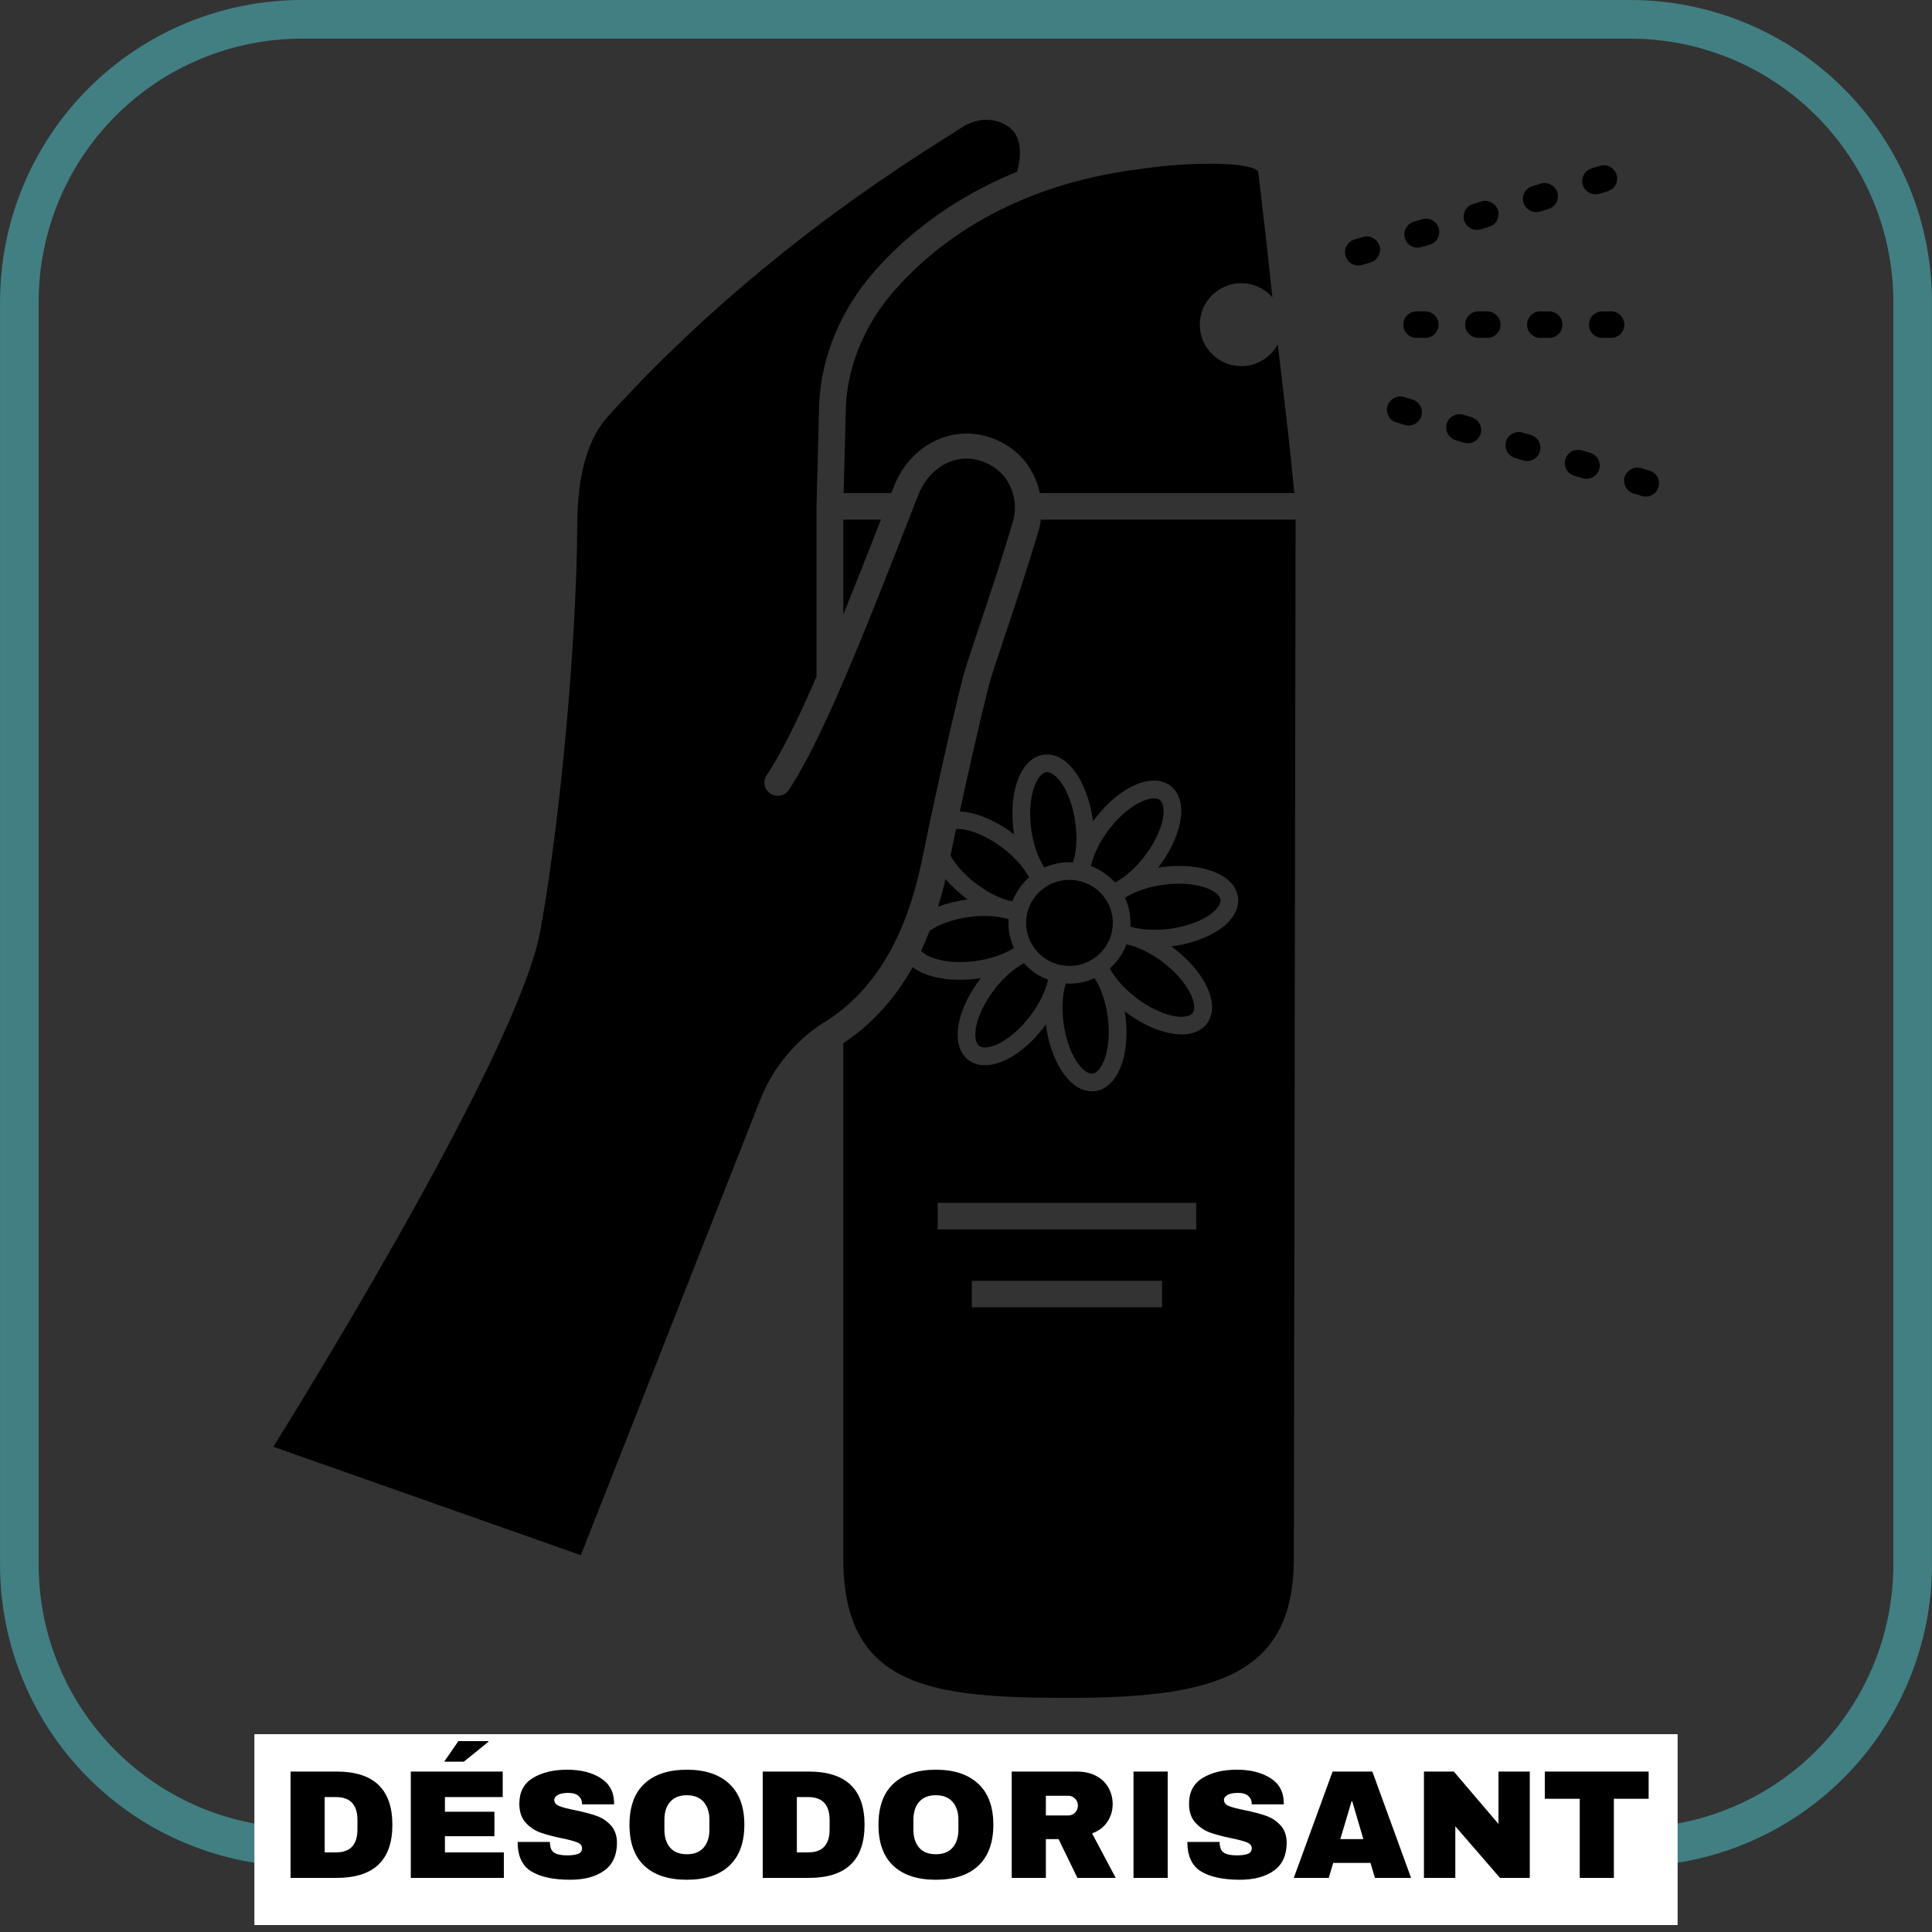 <svg xmlns="http://www.w3.org/2000/svg" xmlns:xlink="http://www.w3.org/1999/xlink" width="500" zoomAndPan="magnify" viewBox="0 0 375 375" height="500" preserveAspectRatio="xMidYMid meet" version="1.0"><rect x="0" y="0" width="375" height="375" fill="#333333" stroke="none"/><defs><g/><clipPath id="a8cb23ed00"><path d="M 0.004 0 L 374.996 0 L 374.996 362.25 L 0.004 362.25 Z M 0.004 0 " clip-rule="nonzero"/></clipPath><clipPath id="ae0d64277f"><path d="M 58.598 0 L 316.402 0 C 331.941 0 346.848 6.172 357.832 17.16 C 368.82 28.148 374.996 43.051 374.996 58.594 L 374.996 303.691 C 374.996 319.234 368.82 334.137 357.832 345.125 C 346.848 356.113 331.941 362.285 316.402 362.285 L 58.598 362.285 C 43.059 362.285 28.152 356.113 17.168 345.125 C 6.18 334.137 0.004 319.234 0.004 303.691 L 0.004 58.594 C 0.004 43.051 6.18 28.148 17.168 17.16 C 28.152 6.172 43.059 0 58.598 0 Z M 58.598 0 " clip-rule="nonzero"/></clipPath><clipPath id="5f9eb24f94"><path d="M 163 100 L 252 100 L 252 329.555 L 163 329.555 Z M 163 100 " clip-rule="nonzero"/></clipPath><clipPath id="112a5888bc"><path d="M 315.172 90.723 L 322.023 90.723 L 322.023 96.441 L 315.172 96.441 Z M 315.172 90.723 " clip-rule="nonzero"/></clipPath></defs><g clip-path="url(#a8cb23ed00)"><g clip-path="url(#ae0d64277f)"><path stroke-linecap="butt" transform="matrix(0.75, 0, 0, 0.75, 0.005, -0)" fill="none" stroke-linejoin="miter" d="M 78.124 0 L 421.863 0 C 442.582 0 462.457 8.229 477.103 22.88 C 491.754 37.531 499.988 57.401 499.988 78.125 L 499.988 404.922 C 499.988 425.646 491.754 445.516 477.103 460.167 C 462.457 474.818 442.582 483.047 421.863 483.047 L 78.124 483.047 C 57.405 483.047 37.53 474.818 22.884 460.167 C 8.233 445.516 -0.001 425.646 -0.001 404.922 L -0.001 78.125 C -0.001 57.401 8.233 37.531 22.884 22.88 C 37.53 8.229 57.405 0 78.124 0 Z M 78.124 0 " stroke="#417f83" stroke-width="20" stroke-opacity="1" stroke-miterlimit="4"/></g></g><path fill="#000000" d="M 173.328 94.859 C 173.355 94.793 173.383 94.727 173.414 94.668 C 175.141 90.051 178.574 86.539 182.891 84.98 C 186.996 83.504 191.422 84.008 195.363 86.395 C 198.738 88.438 201.012 91.871 201.828 95.707 L 251.223 95.707 C 250.352 86.59 249.648 80.656 248.781 73.324 C 248.535 71.273 248.285 69.141 248.012 66.82 C 246.648 69.34 244.016 71.066 240.945 71.066 C 236.492 71.066 232.879 67.465 232.879 63.016 C 232.879 58.57 236.492 54.965 240.945 54.965 C 243.355 54.965 245.496 56.043 246.977 57.719 C 246.633 54.629 246.258 51.195 245.844 47.281 L 244.223 33.332 C 243.16 31.508 231.906 31.215 221.078 32.836 C 196.203 35.98 181.559 47.355 173.645 56.34 C 167.922 62.84 164.566 70.816 164.191 78.801 L 163.75 95.707 L 173 95.707 C 173.109 95.422 173.219 95.148 173.328 94.859 " fill-opacity="1" fill-rule="nonzero"/><g clip-path="url(#5f9eb24f94)"><path fill="#000000" d="M 232.188 238.633 L 182.008 238.633 L 182.008 233.484 L 232.188 233.484 Z M 225.559 253.75 L 188.637 253.75 L 188.637 248.602 L 225.559 248.602 Z M 201.758 102.379 C 201.75 102.418 201.727 102.508 201.715 102.547 C 199.449 110.27 196.969 117.66 194.977 123.598 C 193.477 128.059 192.297 131.582 191.867 133.301 C 189.918 141.086 187.828 150.422 186.297 157.504 C 189.422 157.652 193.254 159.227 196.715 161.863 C 196.762 161.898 196.809 161.938 196.855 161.977 C 196.824 161.77 196.781 161.57 196.75 161.359 C 195.695 153.484 198.203 147.09 202.582 146.484 C 203.965 146.297 205.375 146.715 206.672 147.699 C 209.355 149.742 211.449 154.168 212.133 159.254 C 212.141 159.312 212.145 159.371 212.152 159.434 C 212.273 159.262 212.387 159.09 212.516 158.922 C 217.348 152.609 223.652 149.855 227.172 152.516 C 228.285 153.355 228.988 154.648 229.207 156.262 C 229.66 159.602 228.004 164.211 224.883 168.289 C 224.844 168.34 224.805 168.379 224.77 168.43 C 224.977 168.395 225.18 168.352 225.387 168.32 C 233.273 167.262 239.684 169.77 240.293 174.141 C 240.48 175.516 240.062 176.926 239.078 178.219 C 237.035 180.902 232.598 182.996 227.5 183.676 C 227.438 183.684 227.383 183.688 227.324 183.695 C 227.492 183.816 227.66 183.926 227.828 184.055 C 234.156 188.875 236.914 195.172 234.246 198.691 C 233.406 199.797 232.109 200.496 230.5 200.715 C 230.133 200.766 229.75 200.789 229.352 200.789 C 226.145 200.789 222.086 199.176 218.449 196.402 C 218.398 196.363 218.355 196.324 218.305 196.285 C 218.336 196.492 218.383 196.695 218.41 196.902 C 219.469 204.777 216.961 211.176 212.578 211.781 C 212.363 211.809 212.145 211.824 211.93 211.824 C 210.762 211.824 209.582 211.395 208.488 210.562 C 205.805 208.523 203.711 204.094 203.031 199.012 C 203.023 198.949 203.02 198.891 203.012 198.828 C 202.887 199 202.773 199.176 202.645 199.344 C 199.055 204.031 194.652 206.758 191.184 206.758 C 189.984 206.758 188.895 206.43 187.988 205.746 C 186.875 204.906 186.172 203.613 185.957 202 C 185.5 198.66 187.156 194.051 190.281 189.973 C 190.316 189.926 190.355 189.883 190.391 189.836 C 190.184 189.871 189.984 189.914 189.773 189.941 C 188.559 190.105 187.383 190.184 186.254 190.184 C 182.426 190.184 179.188 189.277 177.145 187.719 C 173.668 193.938 169.199 198.824 163.684 202.477 L 163.684 302.527 C 163.684 327.676 180.996 329.555 207.406 329.555 C 235.766 329.555 251.133 325.246 251.133 302.527 L 251.473 100.855 L 202.004 100.855 C 201.934 101.363 201.883 101.871 201.758 102.379 " fill-opacity="1" fill-rule="nonzero"/></g><path fill="#000000" d="M 163.684 119.289 C 165.961 113.676 168.391 107.516 170.992 100.855 L 163.684 100.855 L 163.684 119.289 " fill-opacity="1" fill-rule="nonzero"/><path fill="#000000" d="M 178.777 184.574 C 180.129 186.008 184.055 187.242 189.316 186.539 C 192.27 186.148 194.949 185.211 196.797 184.004 C 196 182.27 195.645 180.359 195.766 178.41 C 194.496 178.031 192.918 177.785 191.098 177.785 C 190.164 177.785 189.168 177.852 188.117 177.988 C 185.066 178.398 182.305 179.379 180.453 180.641 C 179.926 181.996 179.371 183.316 178.777 184.574 " fill-opacity="1" fill-rule="nonzero"/><path fill="#000000" d="M 194.629 164.59 C 191.613 162.289 188.273 160.902 185.859 160.902 C 185.758 160.902 185.664 160.914 185.562 160.922 C 185.113 163.039 184.746 164.793 184.484 166.074 C 185.457 167.77 187.059 169.688 189.414 171.48 C 191.781 173.289 194.344 174.52 196.504 174.973 C 197.195 173.152 198.32 171.559 199.746 170.305 C 198.797 168.539 197.125 166.492 194.629 164.59 " fill-opacity="1" fill-rule="nonzero"/><path fill="#000000" d="M 193.004 192.059 C 190.457 195.387 189.027 199.105 189.355 201.535 C 189.453 202.234 189.688 202.73 190.059 203.008 C 191.469 204.078 196.012 202.363 199.922 197.258 C 201.734 194.887 202.969 192.32 203.418 190.16 C 201.629 189.496 200.031 188.406 198.734 186.953 C 196.965 187.902 194.91 189.57 193.004 192.059 " fill-opacity="1" fill-rule="nonzero"/><path fill="#000000" d="M 207.59 190.918 C 207.348 190.918 207.105 190.898 206.863 190.887 C 206.281 192.805 206.016 195.445 206.434 198.555 C 206.988 202.703 208.613 206.344 210.566 207.832 C 211.129 208.262 211.652 208.445 212.109 208.379 C 213.859 208.137 215.859 203.727 215.008 197.359 C 214.609 194.395 213.664 191.707 212.445 189.863 C 210.953 190.535 209.309 190.918 207.59 190.918 " fill-opacity="1" fill-rule="nonzero"/><path fill="#000000" d="M 225.805 156.727 C 225.711 156.027 225.477 155.535 225.105 155.254 C 224.84 155.055 224.465 154.953 224.004 154.953 C 222.008 154.953 218.414 156.859 215.242 161.008 C 213.426 163.379 212.195 165.941 211.746 168.102 C 213.531 168.77 215.133 169.859 216.43 171.309 C 218.199 170.363 220.25 168.695 222.156 166.203 C 224.703 162.875 226.137 159.156 225.805 156.727 " fill-opacity="1" fill-rule="nonzero"/><path fill="#000000" d="M 182.066 176.004 C 183.762 175.348 185.656 174.855 187.66 174.59 C 187.723 174.582 187.777 174.578 187.836 174.57 C 187.668 174.449 187.5 174.336 187.332 174.211 C 185.855 173.082 184.582 171.875 183.516 170.645 C 183.082 172.5 182.594 174.281 182.066 176.004 " fill-opacity="1" fill-rule="nonzero"/><path fill="#000000" d="M 201.129 184.496 C 202.574 186.207 204.602 187.258 206.844 187.453 C 211.457 187.859 215.559 184.449 215.965 179.863 C 216.16 177.648 215.48 175.492 214.047 173.785 C 212.602 172.066 210.566 171.008 208.316 170.812 C 203.695 170.398 199.602 173.812 199.195 178.402 C 199 180.621 199.688 182.785 201.129 184.496 " fill-opacity="1" fill-rule="nonzero"/><path fill="#000000" d="M 236.348 176.141 C 236.77 175.582 236.953 175.07 236.891 174.613 C 236.688 173.152 233.566 171.52 228.824 171.52 C 227.891 171.52 226.891 171.586 225.844 171.723 C 222.891 172.117 220.211 173.055 218.363 174.262 C 219.16 175.996 219.52 177.906 219.395 179.855 C 221.316 180.43 223.945 180.688 227.047 180.273 C 231.207 179.719 234.859 178.094 236.348 176.141 " fill-opacity="1" fill-rule="nonzero"/><path fill="#000000" d="M 208.293 167.383 C 208.879 165.461 209.145 162.82 208.727 159.711 C 208.172 155.562 206.547 151.922 204.594 150.434 C 204.102 150.059 203.645 149.871 203.23 149.871 C 203.168 149.871 203.109 149.879 203.047 149.887 C 201.297 150.125 199.301 154.543 200.152 160.906 C 200.551 163.863 201.496 166.547 202.711 168.395 C 204.41 167.629 206.312 167.258 208.293 167.383 " fill-opacity="1" fill-rule="nonzero"/><path fill="#000000" d="M 230.035 197.316 C 230.734 197.219 231.23 196.984 231.512 196.617 C 232.574 195.211 230.859 190.68 225.746 186.781 C 223.379 184.98 220.82 183.746 218.66 183.293 C 217.969 185.113 216.84 186.707 215.414 187.957 C 216.363 189.723 218.035 191.773 220.531 193.672 L 220.531 193.676 C 223.867 196.219 227.598 197.648 230.035 197.316 " fill-opacity="1" fill-rule="nonzero"/><path fill="#000000" d="M 310.574 32.191 L 308.945 32.672 C 308.277 32.879 307.742 33.324 307.418 33.926 C 307.09 34.523 307.023 35.23 307.211 35.883 C 307.539 36.965 308.551 37.719 309.664 37.719 C 309.922 37.719 310.18 37.684 310.422 37.617 L 312.07 37.117 C 313.152 36.793 313.891 35.812 313.891 34.68 C 313.906 34.422 313.871 34.164 313.785 33.906 C 313.391 32.57 311.934 31.781 310.574 32.191 " fill-opacity="1" fill-rule="nonzero"/><path fill="#000000" d="M 299.074 35.641 L 297.43 36.137 C 296.777 36.328 296.227 36.773 295.902 37.375 C 295.574 37.992 295.508 38.676 295.711 39.328 C 296.02 40.41 297.031 41.164 298.164 41.164 C 298.422 41.164 298.664 41.133 298.902 41.062 L 300.555 40.562 C 301.633 40.238 302.371 39.262 302.391 38.129 C 302.391 37.871 302.355 37.613 302.285 37.359 C 301.875 36.035 300.414 35.227 299.074 35.641 " fill-opacity="1" fill-rule="nonzero"/><path fill="#000000" d="M 275.148 48.082 C 275.402 48.082 275.645 48.047 275.902 47.961 L 277.531 47.48 C 278.633 47.156 279.367 46.176 279.367 45.047 C 279.367 44.77 279.336 44.512 279.266 44.273 C 278.871 42.949 277.398 42.145 276.055 42.539 L 274.41 43.039 C 273.051 43.449 272.281 44.891 272.691 46.246 C 273.02 47.344 273.996 48.082 275.148 48.082 " fill-opacity="1" fill-rule="nonzero"/><path fill="#000000" d="M 287.574 39.09 L 285.926 39.586 C 285.258 39.777 284.727 40.223 284.398 40.824 C 284.07 41.441 284.004 42.125 284.191 42.797 C 284.52 43.879 285.531 44.633 286.664 44.633 C 286.906 44.633 287.164 44.582 287.402 44.512 L 289.051 44.016 C 290.133 43.691 290.871 42.711 290.871 41.578 C 290.887 41.32 290.852 41.062 290.766 40.824 C 290.371 39.5 288.895 38.695 287.574 39.09 " fill-opacity="1" fill-rule="nonzero"/><path fill="#000000" d="M 264.555 46.008 L 262.91 46.484 C 261.555 46.898 260.762 48.34 261.176 49.695 C 261.5 50.793 262.496 51.531 263.648 51.531 C 263.887 51.531 264.145 51.496 264.387 51.426 L 266.035 50.93 C 267.113 50.605 267.852 49.625 267.867 48.492 C 267.867 48.234 267.832 47.977 267.75 47.723 C 267.355 46.383 265.895 45.594 264.555 46.008 " fill-opacity="1" fill-rule="nonzero"/><path fill="#000000" d="M 269.312 78.781 C 269.227 79.02 269.191 79.297 269.191 79.535 C 269.207 80.688 269.945 81.664 271.027 81.988 L 272.676 82.469 C 272.918 82.555 273.176 82.59 273.414 82.59 C 274.547 82.59 275.559 81.836 275.887 80.754 C 276.281 79.398 275.508 77.957 274.152 77.547 L 272.504 77.047 C 271.184 76.652 269.707 77.457 269.312 78.781 " fill-opacity="1" fill-rule="nonzero"/><path fill="#000000" d="M 292.312 85.68 C 292.246 85.938 292.211 86.191 292.211 86.449 C 292.227 87.582 292.965 88.562 294.047 88.887 L 295.695 89.383 C 295.934 89.453 296.176 89.488 296.434 89.488 C 297.566 89.488 298.578 88.734 298.887 87.652 C 299.301 86.297 298.527 84.855 297.172 84.441 L 295.523 83.961 C 294.203 83.551 292.707 84.355 292.312 85.68 " fill-opacity="1" fill-rule="nonzero"/><g clip-path="url(#112a5888bc)"><path fill="#000000" d="M 317.066 95.785 L 318.715 96.285 C 318.953 96.352 319.195 96.402 319.449 96.402 C 320.586 96.402 321.598 95.648 321.906 94.551 C 322.109 93.898 322.043 93.211 321.715 92.594 C 321.391 91.992 320.844 91.547 320.188 91.359 L 318.543 90.859 C 317.219 90.465 315.727 91.273 315.332 92.594 C 315.262 92.836 315.23 93.094 315.23 93.348 C 315.246 94.484 315.984 95.461 317.066 95.785 " fill-opacity="1" fill-rule="nonzero"/></g><path fill="#000000" d="M 280.812 82.23 C 280.742 82.488 280.691 82.746 280.711 83 C 280.711 84.133 281.449 85.113 282.547 85.441 L 284.176 85.938 C 284.418 86.004 284.676 86.039 284.914 86.039 C 286.047 86.039 287.059 85.285 287.387 84.203 C 287.801 82.848 287.027 81.406 285.668 80.992 L 284.023 80.496 C 282.684 80.102 281.207 80.906 280.812 82.23 " fill-opacity="1" fill-rule="nonzero"/><path fill="#000000" d="M 303.832 89.125 C 303.746 89.383 303.711 89.641 303.73 89.898 C 303.73 91.031 304.465 92.008 305.566 92.336 L 307.195 92.832 C 307.438 92.902 307.695 92.938 307.934 92.938 C 309.082 92.938 310.078 92.199 310.406 91.102 C 310.594 90.449 310.527 89.746 310.199 89.145 C 309.875 88.543 309.34 88.098 308.688 87.91 L 307.043 87.41 C 305.703 87.016 304.227 87.82 303.832 89.125 " fill-opacity="1" fill-rule="nonzero"/><path fill="#000000" d="M 312.707 60.438 L 310.988 60.438 C 309.562 60.438 308.414 61.602 308.414 63.008 C 308.414 64.434 309.562 65.582 310.988 65.582 L 312.707 65.582 C 314.129 65.582 315.281 64.434 315.281 63.008 C 315.281 61.602 314.129 60.438 312.707 60.438 " fill-opacity="1" fill-rule="nonzero"/><path fill="#000000" d="M 274.941 65.582 L 276.66 65.582 C 278.082 65.582 279.234 64.434 279.234 63.008 C 279.234 61.602 278.082 60.438 276.66 60.438 L 274.941 60.438 C 273.516 60.438 272.367 61.602 272.367 63.008 C 272.367 64.434 273.516 65.582 274.941 65.582 " fill-opacity="1" fill-rule="nonzero"/><path fill="#000000" d="M 286.957 60.438 C 285.535 60.438 284.383 61.602 284.383 63.008 C 284.383 64.434 285.535 65.582 286.957 65.582 L 288.676 65.582 C 290.102 65.582 291.25 64.434 291.25 63.008 C 291.25 61.602 290.102 60.438 288.676 60.438 L 286.957 60.438 " fill-opacity="1" fill-rule="nonzero"/><path fill="#000000" d="M 298.973 60.438 C 297.547 60.438 296.398 61.602 296.398 63.008 C 296.398 64.434 297.547 65.582 298.973 65.582 L 300.691 65.582 C 302.113 65.582 303.266 64.434 303.266 63.008 C 303.266 61.602 302.113 60.438 300.691 60.438 L 298.973 60.438 " fill-opacity="1" fill-rule="nonzero"/><path fill="#000000" d="M 112.742 301.859 L 118.559 287.094 L 147.488 213.645 C 151.402 203.52 159.238 198.848 160.219 198.293 C 169.852 192.188 176.023 181.719 179.086 166.289 C 179.84 162.488 183.539 144.91 186.828 131.766 C 187.309 129.852 188.457 126.422 190.051 121.672 C 192.031 115.777 194.492 108.441 196.73 100.812 C 197.695 96.82 196.023 92.555 192.648 90.512 C 190.027 88.922 187.246 88.586 184.594 89.539 C 181.664 90.598 179.227 93.191 178.086 96.488 C 178.039 96.613 177.988 96.738 177.926 96.855 C 167.383 123.957 159.422 143.875 153.102 153.328 C 152.484 154.25 151.383 154.641 150.363 154.395 C 150.074 154.324 149.793 154.215 149.531 154.039 C 148.348 153.25 148.031 151.652 148.82 150.469 C 151.625 146.277 154.828 139.758 158.492 131.32 L 158.492 97.996 C 158.492 97.984 158.492 97.973 158.492 97.961 C 158.492 97.953 158.492 97.941 158.492 97.93 L 158.996 78.461 C 159 78.434 159.004 78.273 159.008 78.25 C 159.434 69.129 163.246 60.027 169.738 52.656 C 175.41 46.211 184.309 38.645 197.434 33.32 C 199.262 26.355 195.965 24.633 194.84 24.051 C 192.422 22.801 189.352 23.035 186.824 24.656 C 186.145 25.094 185.328 25.609 184.391 26.203 C 173.59 33.023 144.898 51.137 117.988 80.836 C 114.086 85.145 112.086 92.172 112.043 101.723 C 111.945 124.328 108.801 158.988 104.883 180.625 C 100.812 203.109 61.781 266.789 53.059 280.816 L 112.742 301.859 " fill-opacity="1" fill-rule="nonzero"/><path fill="#ffffff" d="M 49.375 336.602 L 325.625 336.602 L 325.625 373.648 L 49.375 373.648 L 49.375 336.602 " fill-opacity="1" fill-rule="nonzero"/><g fill="#000000" fill-opacity="1"><g transform="translate(54.176, 364.5)"><g><path d="M 11.156 -20.641 C 18.375 -20.641 21.984 -17.195 21.984 -10.312 C 21.984 -3.438 18.375 0 11.156 0 L 2.219 0 L 2.219 -20.641 Z M 8.844 -4.953 L 11.047 -4.953 C 13.816 -4.953 15.203 -6.441 15.203 -9.422 L 15.203 -11.219 C 15.203 -14.195 13.816 -15.688 11.047 -15.688 L 8.844 -15.688 Z M 8.844 -4.953 "/></g></g></g><g fill="#000000" fill-opacity="1"><g transform="translate(77.516, 364.5)"><g><path d="M 8.703 -22.562 L 11.453 -26.547 L 17.25 -26.547 L 17.312 -26.438 L 12.516 -22.562 Z M 2.219 -20.641 L 20.062 -20.641 L 20.062 -15.688 L 8.844 -15.688 L 8.844 -12.844 L 18.453 -12.844 L 18.453 -8.094 L 8.844 -8.094 L 8.844 -4.953 L 20.281 -4.953 L 20.281 0 L 2.219 0 Z M 2.219 -20.641 "/></g></g></g><g fill="#000000" fill-opacity="1"><g transform="translate(99.176, 364.5)"><g><path d="M 10.891 -21 C 13.523 -21 15.691 -20.461 17.391 -19.391 C 19.098 -18.328 19.973 -16.742 20.016 -14.641 L 20.016 -14.281 L 13.797 -14.281 L 13.797 -14.406 C 13.797 -15 13.578 -15.492 13.141 -15.891 C 12.703 -16.297 12.031 -16.5 11.125 -16.5 C 10.25 -16.5 9.578 -16.367 9.109 -16.109 C 8.641 -15.848 8.406 -15.531 8.406 -15.156 C 8.406 -14.613 8.723 -14.211 9.359 -13.953 C 9.992 -13.691 11.023 -13.422 12.453 -13.141 C 14.109 -12.797 15.473 -12.438 16.547 -12.062 C 17.617 -11.695 18.551 -11.094 19.344 -10.25 C 20.145 -9.414 20.555 -8.281 20.578 -6.844 C 20.578 -4.406 19.75 -2.594 18.094 -1.406 C 16.445 -0.227 14.242 0.359 11.484 0.359 C 8.266 0.359 5.758 -0.176 3.969 -1.25 C 2.188 -2.332 1.297 -4.242 1.297 -6.984 L 7.562 -6.984 C 7.562 -5.953 7.832 -5.258 8.375 -4.906 C 8.914 -4.551 9.754 -4.375 10.891 -4.375 C 11.734 -4.375 12.426 -4.461 12.969 -4.641 C 13.52 -4.828 13.797 -5.203 13.797 -5.766 C 13.797 -6.266 13.488 -6.641 12.875 -6.891 C 12.27 -7.141 11.281 -7.406 9.906 -7.688 C 8.219 -8.039 6.82 -8.41 5.719 -8.797 C 4.625 -9.191 3.664 -9.836 2.844 -10.734 C 2.031 -11.641 1.625 -12.863 1.625 -14.406 C 1.625 -16.664 2.5 -18.328 4.25 -19.391 C 6 -20.461 8.211 -21 10.891 -21 Z M 10.891 -21 "/></g></g></g><g fill="#000000" fill-opacity="1"><g transform="translate(120.836, 364.5)"><g><path d="M 12.484 -21 C 16.035 -21 18.781 -20.086 20.719 -18.266 C 22.664 -16.453 23.641 -13.801 23.641 -10.312 C 23.641 -6.832 22.664 -4.18 20.719 -2.359 C 18.781 -0.547 16.035 0.359 12.484 0.359 C 8.922 0.359 6.172 -0.539 4.234 -2.344 C 2.305 -4.156 1.344 -6.812 1.344 -10.312 C 1.344 -13.812 2.305 -16.469 4.234 -18.281 C 6.172 -20.094 8.922 -21 12.484 -21 Z M 12.484 -16.047 C 11.055 -16.047 9.973 -15.613 9.234 -14.75 C 8.492 -13.895 8.125 -12.738 8.125 -11.281 L 8.125 -9.359 C 8.125 -7.898 8.492 -6.738 9.234 -5.875 C 9.973 -5.02 11.055 -4.594 12.484 -4.594 C 13.898 -4.594 14.984 -5.02 15.734 -5.875 C 16.484 -6.738 16.859 -7.898 16.859 -9.359 L 16.859 -11.281 C 16.859 -12.738 16.484 -13.895 15.734 -14.75 C 14.984 -15.613 13.898 -16.047 12.484 -16.047 Z M 12.484 -16.047 "/></g></g></g><g fill="#000000" fill-opacity="1"><g transform="translate(145.826, 364.5)"><g><path d="M 11.156 -20.641 C 18.375 -20.641 21.984 -17.195 21.984 -10.312 C 21.984 -3.438 18.375 0 11.156 0 L 2.219 0 L 2.219 -20.641 Z M 8.844 -4.953 L 11.047 -4.953 C 13.816 -4.953 15.203 -6.441 15.203 -9.422 L 15.203 -11.219 C 15.203 -14.195 13.816 -15.688 11.047 -15.688 L 8.844 -15.688 Z M 8.844 -4.953 "/></g></g></g><g fill="#000000" fill-opacity="1"><g transform="translate(169.166, 364.5)"><g><path d="M 12.484 -21 C 16.035 -21 18.781 -20.086 20.719 -18.266 C 22.664 -16.453 23.641 -13.801 23.641 -10.312 C 23.641 -6.832 22.664 -4.18 20.719 -2.359 C 18.781 -0.547 16.035 0.359 12.484 0.359 C 8.922 0.359 6.172 -0.539 4.234 -2.344 C 2.305 -4.156 1.344 -6.812 1.344 -10.312 C 1.344 -13.812 2.305 -16.469 4.234 -18.281 C 6.172 -20.094 8.922 -21 12.484 -21 Z M 12.484 -16.047 C 11.055 -16.047 9.973 -15.613 9.234 -14.75 C 8.492 -13.895 8.125 -12.738 8.125 -11.281 L 8.125 -9.359 C 8.125 -7.898 8.492 -6.738 9.234 -5.875 C 9.973 -5.02 11.055 -4.594 12.484 -4.594 C 13.898 -4.594 14.984 -5.02 15.734 -5.875 C 16.484 -6.738 16.859 -7.898 16.859 -9.359 L 16.859 -11.281 C 16.859 -12.738 16.484 -13.895 15.734 -14.75 C 14.984 -15.613 13.898 -16.047 12.484 -16.047 Z M 12.484 -16.047 "/></g></g></g><g fill="#000000" fill-opacity="1"><g transform="translate(194.156, 364.5)"><g><path d="M 21.812 -14.312 C 21.812 -13.051 21.469 -11.91 20.781 -10.891 C 20.102 -9.867 19.113 -9.117 17.812 -8.641 L 22.406 0 L 14.969 0 L 11.312 -7.531 L 8.844 -7.531 L 8.844 0 L 2.219 0 L 2.219 -20.641 L 14.844 -20.641 C 16.32 -20.641 17.586 -20.352 18.641 -19.781 C 19.691 -19.219 20.484 -18.445 21.016 -17.469 C 21.547 -16.5 21.812 -15.445 21.812 -14.312 Z M 15.062 -14.047 C 15.062 -14.578 14.879 -15.023 14.516 -15.391 C 14.16 -15.754 13.723 -15.938 13.203 -15.938 L 8.844 -15.938 L 8.844 -12.125 L 13.203 -12.125 C 13.723 -12.125 14.16 -12.305 14.516 -12.672 C 14.879 -13.047 15.062 -13.504 15.062 -14.047 Z M 15.062 -14.047 "/></g></g></g><g fill="#000000" fill-opacity="1"><g transform="translate(217.496, 364.5)"><g><path d="M 2.516 0 L 2.516 -20.641 L 9.156 -20.641 L 9.156 0 Z M 2.516 0 "/></g></g></g><g fill="#000000" fill-opacity="1"><g transform="translate(229.166, 364.5)"><g><path d="M 10.891 -21 C 13.523 -21 15.691 -20.461 17.391 -19.391 C 19.098 -18.328 19.973 -16.742 20.016 -14.641 L 20.016 -14.281 L 13.797 -14.281 L 13.797 -14.406 C 13.797 -15 13.578 -15.492 13.141 -15.891 C 12.703 -16.297 12.031 -16.5 11.125 -16.5 C 10.25 -16.5 9.578 -16.367 9.109 -16.109 C 8.641 -15.848 8.406 -15.531 8.406 -15.156 C 8.406 -14.613 8.723 -14.211 9.359 -13.953 C 9.992 -13.691 11.023 -13.422 12.453 -13.141 C 14.109 -12.797 15.473 -12.438 16.547 -12.062 C 17.617 -11.695 18.551 -11.094 19.344 -10.25 C 20.145 -9.414 20.555 -8.281 20.578 -6.844 C 20.578 -4.406 19.75 -2.594 18.094 -1.406 C 16.445 -0.227 14.242 0.359 11.484 0.359 C 8.266 0.359 5.758 -0.176 3.969 -1.25 C 2.188 -2.332 1.297 -4.242 1.297 -6.984 L 7.562 -6.984 C 7.562 -5.953 7.832 -5.258 8.375 -4.906 C 8.914 -4.551 9.754 -4.375 10.891 -4.375 C 11.734 -4.375 12.426 -4.461 12.969 -4.641 C 13.52 -4.828 13.797 -5.203 13.797 -5.766 C 13.797 -6.266 13.488 -6.641 12.875 -6.891 C 12.27 -7.141 11.281 -7.406 9.906 -7.688 C 8.219 -8.039 6.82 -8.41 5.719 -8.797 C 4.625 -9.191 3.664 -9.836 2.844 -10.734 C 2.031 -11.641 1.625 -12.863 1.625 -14.406 C 1.625 -16.664 2.5 -18.328 4.25 -19.391 C 6 -20.461 8.211 -21 10.891 -21 Z M 10.891 -21 "/></g></g></g><g fill="#000000" fill-opacity="1"><g transform="translate(250.826, 364.5)"><g><path d="M 16.047 0 L 15.188 -2.906 L 7.953 -2.906 L 7.078 0 L 0.297 0 L 7.828 -20.641 L 15.547 -20.641 L 23.062 0 Z M 9.328 -7.531 L 13.797 -7.531 L 11.641 -14.875 L 11.516 -14.875 Z M 9.328 -7.531 "/></g></g></g><g fill="#000000" fill-opacity="1"><g transform="translate(274.166, 364.5)"><g><path d="M 16.984 0 L 8.312 -10.016 L 8.312 0 L 2.219 0 L 2.219 -20.641 L 8.016 -20.641 L 16.688 -10.469 L 16.688 -20.641 L 22.766 -20.641 L 22.766 0 Z M 16.984 0 "/></g></g></g><g fill="#000000" fill-opacity="1"><g transform="translate(299.156, 364.5)"><g><path d="M 14.094 -15.359 L 14.094 0 L 7.469 0 L 7.469 -15.359 L 0.688 -15.359 L 0.688 -20.641 L 20.844 -20.641 L 20.844 -15.359 Z M 14.094 -15.359 "/></g></g></g></svg>
